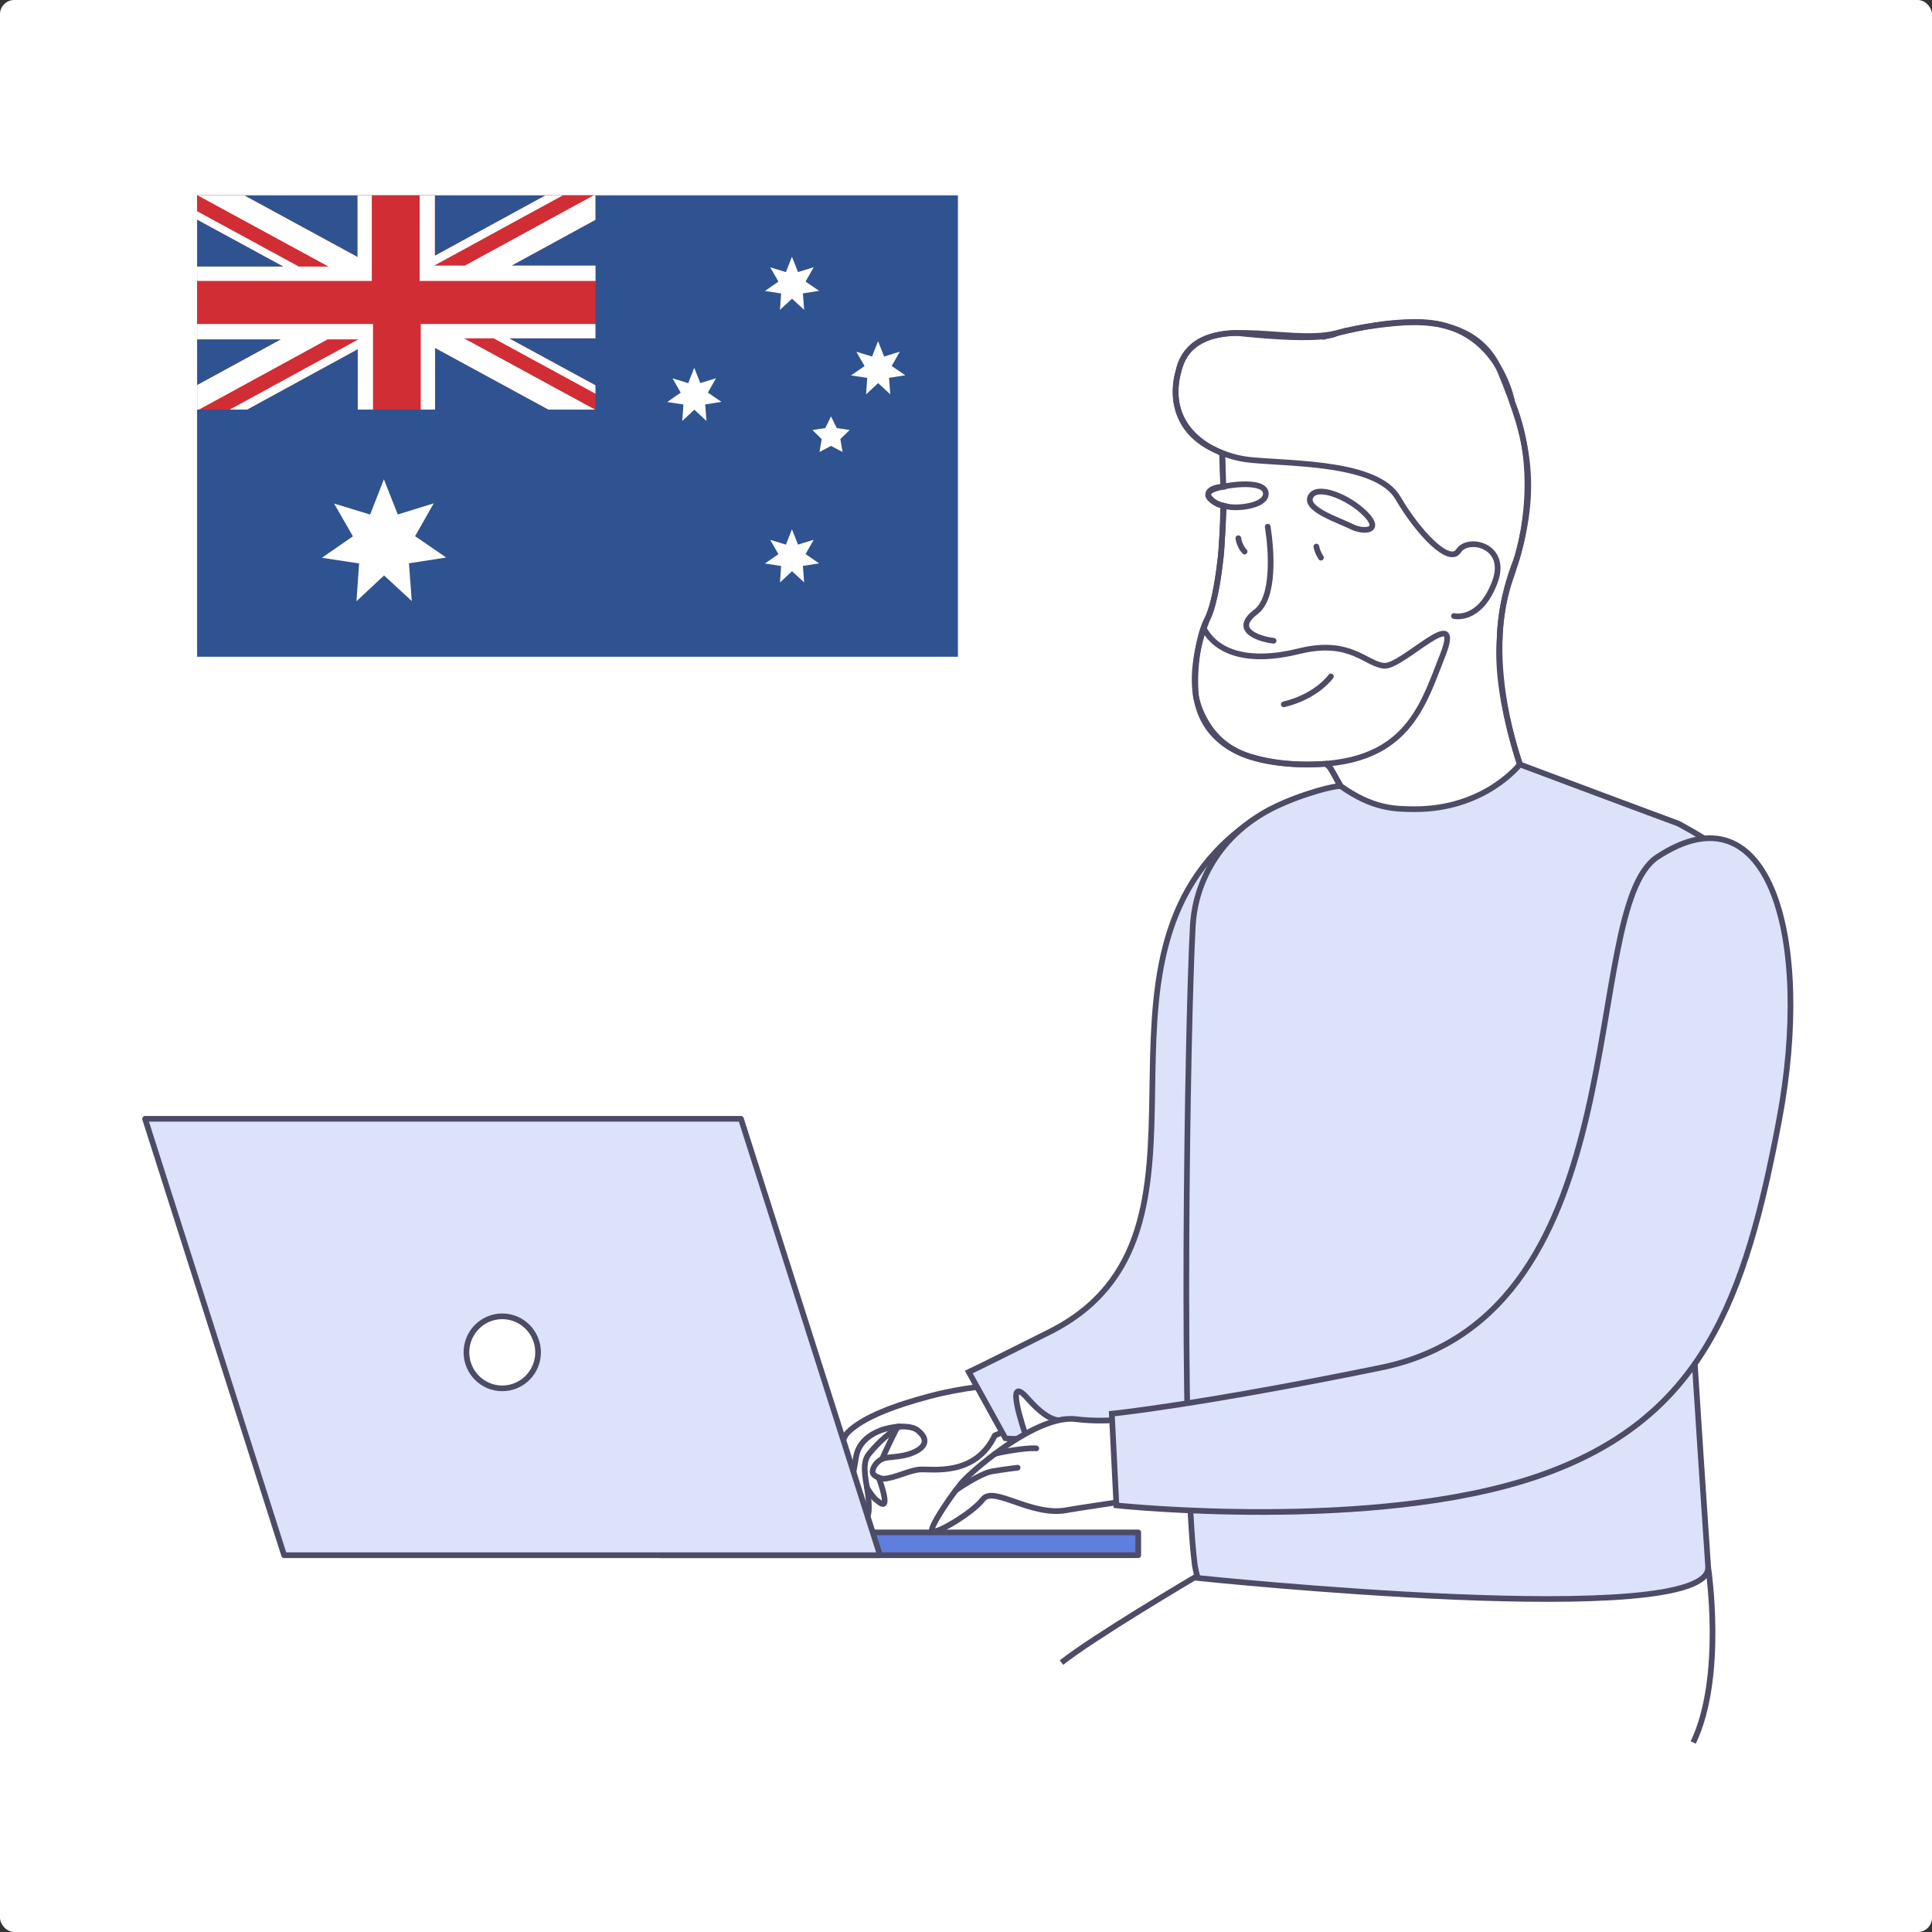 <svg width="544" height="544" viewBox="0 0 544 544" fill="none" xmlns="http://www.w3.org/2000/svg">
<rect x="0" y="0" width="544" height="544" fill="#333333" stroke="none"/>
<rect width="544" height="544" rx="4" fill="white"/>
<path d="M375.001 216.917C375.001 216.917 382.177 230.058 383.701 233.313C383.701 233.313 398.17 233.335 410.035 228.685C410.035 228.685 421.573 225.908 430.326 221.695C430.326 221.695 420.821 198.383 422.261 179.997C422.261 179.997 422.197 169.272 427.024 157.515C427.024 157.515 434.655 134.927 425.817 113.317C425.817 113.317 421.795 89.526 397.271 90.718C397.271 90.718 386.241 91.101 376.927 93.676C367.613 96.251 376.292 93.835 376.292 93.835C376.292 93.835 373.614 96.442 348.306 93.772C348.306 93.772 334.049 92.995 331.784 104.677C331.784 104.677 326.682 119.775 342.379 126.808L344.104 127.596L344.422 137.033C344.422 137.033 339.913 137.097 340.199 139.608C340.199 139.608 341.585 142.013 344.602 142.438C344.602 142.438 343.977 156.6 343.639 157.515C343.639 157.515 342.157 170.485 340.019 174.156C337.87 177.826 335.965 187.158 336.738 195.946C336.738 195.946 338.664 208.225 350.614 212.576C350.614 212.576 359.833 216.087 372.418 215.13C372.418 215.119 373.805 214.694 375.001 216.917Z" fill="white" stroke="#4D4B66" stroke-width="1.6" stroke-miterlimit="10"/>
<path d="M344.411 142.374C344.295 152.695 343.438 165.857 340.262 173.539C334.769 186.775 330.175 212.832 362.955 215.055C395.715 217.279 400.255 199.606 406.257 184.402C412.248 169.198 394.974 187.764 389.83 187.466C384.696 187.179 380.346 179.763 365.877 183.338C351.418 186.924 342.877 183.646 339.246 177.465" stroke="#4D4B66" stroke-width="1.6" stroke-miterlimit="10" stroke-linecap="round" stroke-linejoin="round"/>
<path d="M344.422 137.023C344.358 132.171 344.189 128.585 344.104 127.585" stroke="#4D4B66" stroke-width="1.6" stroke-miterlimit="10" stroke-linecap="round" stroke-linejoin="round"/>
<path d="M356.425 138.959C356.351 134.661 343.469 136.64 341.014 138.108C338.547 139.566 341.956 142.47 347.1 142.832C349.958 143.024 356.488 142.151 356.425 138.959Z" stroke="#4D4B66" stroke-width="1.6" stroke-miterlimit="10" stroke-linecap="round" stroke-linejoin="round"/>
<path d="M368.936 140.023C370.513 136.14 379.742 139.863 384.516 144.726C389.29 149.588 383.966 149.993 380.547 148.269C377.139 146.535 367.549 143.481 368.936 140.023Z" stroke="#4D4B66" stroke-width="1.6" stroke-miterlimit="10" stroke-linecap="round" stroke-linejoin="round"/>
<path d="M370.65 153.897C370.904 154.993 371.042 155.525 371.952 157.026" stroke="#4D4B66" stroke-width="1.6" stroke-miterlimit="10" stroke-linecap="round" stroke-linejoin="round"/>
<path d="M348.687 151.546C348.687 151.546 348.931 153.706 350.444 155.313" stroke="#4D4B66" stroke-width="1.6" stroke-miterlimit="10" stroke-linecap="round" stroke-linejoin="round"/>
<path d="M358.616 180.412C355.419 180.114 346.444 177.709 353.641 172.272C358.944 168.261 358.034 155.078 356.954 148.301" stroke="#4D4B66" stroke-width="1.6" stroke-miterlimit="10" stroke-linecap="round" stroke-linejoin="round"/>
<path d="M374.747 190.456C374.747 190.456 370.809 196.095 361.474 198.329" stroke="#4D4B66" stroke-width="1.6" stroke-miterlimit="10" stroke-linecap="round" stroke-linejoin="round"/>
<path d="M373.519 215.034H373.571C374.884 215.896 382.357 230.398 383.701 233.313C383.701 233.313 404.002 233.76 430.326 221.694C430.125 221.418 416.301 188.636 425.213 163.122C434.104 137.661 430.209 123.51 422.514 104.784C419.477 97.314 413.824 93.527 407.283 91.867C407.072 91.75 406.807 91.686 406.595 91.675C406.013 91.548 405.473 91.42 404.891 91.282C403.875 91.133 402.859 90.984 401.79 90.888C401.737 90.888 401.737 90.888 401.684 90.888C392.952 90.111 383.479 92.058 376.313 93.825C361.876 97.41 337.468 86.877 332.196 103.305C328.026 116.477 335.764 124.68 345.247 127.968C347.629 128.819 350.137 129.351 352.603 129.553C364.807 130.639 387.829 130.309 393.619 140.204C399.408 150.099 408.077 159.09 410.66 155.142C413.348 150.929 424.906 153.599 420.842 164.08C416.534 175.251 409.4 173.453 409.4 173.453" stroke="#4D4B66" stroke-width="1.6" stroke-miterlimit="10" stroke-linecap="round" stroke-linejoin="round"/>
<path d="M278.607 390.155C278.046 390.198 252.527 395.826 252.527 395.826L240.323 401.753L236.576 407.637L236.968 422.32L239.032 419.968C239.032 419.968 243.329 427.469 243.731 427.086C244.144 426.714 244.335 421.628 244.335 421.628L248.452 423.458L247.997 417.053C247.997 417.053 255.184 414.478 255.438 414.446C255.692 414.414 262.646 413.776 263.429 413.754C264.212 413.733 274.532 411.467 274.532 411.467L278.777 405.306L285.561 401.912L278.607 390.155ZM254.527 409.541L249.807 409.296L252.453 402.327C252.453 402.327 258.179 403.487 258.571 403.647C258.973 403.806 260.063 406.253 260.063 406.253L254.527 409.541Z" fill="white"/>
<path d="M279.899 390.113C279.899 390.113 271.547 390.517 261.704 393.145C251.86 395.773 243.107 399.029 238.831 403.221C234.544 407.413 236.671 422.469 237.55 423.352C238.545 424.363 239.656 418.723 241.043 410.233C242.429 401.753 255.332 400.327 258.317 402.679C261.302 405.019 261.122 407.403 256.824 409.126C253.554 410.435 250.135 410.084 248.494 410.754C246.854 411.425 245.414 413.531 245.753 414.734C246.049 415.776 248.081 416.404 248.96 416.361C251.797 416.223 256.21 413.957 258.973 413.776C262.455 413.542 274.553 415.851 280.11 404.179L285.561 401.955L279.899 390.113Z" stroke="#4D4B66" stroke-width="1.6" stroke-miterlimit="10" stroke-linecap="round" stroke-linejoin="round"/>
<path d="M239.265 419.638C239.265 419.638 241.36 424.437 243.149 426.597C244.938 428.767 244.917 423.671 244.197 419.362C243.594 415.808 242.768 411.797 244.61 409.477C248.833 404.189 253.257 401.668 253.257 401.668" stroke="#4D4B66" stroke-width="1.6" stroke-miterlimit="10" stroke-linecap="round" stroke-linejoin="round"/>
<path d="M244.102 418.851C244.102 418.851 245.647 421.511 246.737 422.341C247.827 423.171 250.198 425.554 248.526 419.415C247.965 417.351 247.372 416.021 247.372 416.021" stroke="#4D4B66" stroke-width="1.6" stroke-miterlimit="10" stroke-linecap="round" stroke-linejoin="round"/>
<path d="M248.494 410.744C248.505 410.137 252.707 401.71 252.707 401.71" stroke="#4D4B66" stroke-width="1.6" stroke-miterlimit="10" stroke-linecap="round" stroke-linejoin="round"/>
<path d="M350.709 232.388C299.046 270.702 350.73 347.341 295.511 375.047C275.453 385.112 272.796 386.336 272.796 386.336L283.095 404.977C283.095 404.977 295.257 407.286 336.378 394.794C377.192 382.399 380.441 344.287 381.87 299.387C383.309 254.476 376.938 212.938 350.709 232.388Z" fill="#DBE2F9" stroke="#4D4B66" stroke-width="1.6" stroke-miterlimit="10"/>
<path d="M320.501 431.481H185.865V437.907H320.501V431.481Z" fill="#5F7FDF" stroke="#4D4B66" stroke-width="1.6" stroke-miterlimit="10" stroke-linecap="round" stroke-linejoin="round"/>
<path d="M247.785 437.907H79.999L40.847 315.027H208.633L247.785 437.907Z" fill="#DBE2F9" stroke="#4D4B66" stroke-width="1.6" stroke-miterlimit="10" stroke-linecap="round" stroke-linejoin="round"/>
<path d="M141.421 390.922C146.992 390.922 151.508 386.382 151.508 380.782C151.508 375.182 146.992 370.642 141.421 370.642C135.85 370.642 131.334 375.182 131.334 380.782C131.334 386.382 135.85 390.922 141.421 390.922Z" fill="white" stroke="#4D4B66" stroke-width="1.6" stroke-miterlimit="10" stroke-linecap="round" stroke-linejoin="round"/>
<path d="M473.606 316.74C474.591 349.82 480.857 438.641 480.973 441.216C481.852 459.506 337.267 444.323 337.267 444.323C336.97 443.397 336.706 442.269 336.452 440.95V440.929C332.451 410.658 334.293 289.343 335.859 260.775C336.251 253.784 338.41 247.805 341.501 242.74C345.565 236.08 351.609 230.856 358.595 227.408C366.565 223.471 376.726 220.886 377.626 221.429C386.464 227.632 392.444 227.823 398.234 227.844C418.154 227.919 427.934 215.236 427.934 215.236C427.934 215.236 469.669 230.866 472.527 231.877C472.527 231.877 479.756 235.697 483.196 238.42" fill="#DBE2F9"/>
<path d="M473.606 316.74C474.591 349.82 480.857 438.641 480.973 441.216C481.852 459.506 337.267 444.323 337.267 444.323C336.97 443.397 336.706 442.269 336.452 440.95V440.929C332.451 410.658 334.293 289.343 335.859 260.775C336.251 253.784 338.41 247.805 341.501 242.74C345.565 236.08 351.609 230.856 358.595 227.408C366.565 223.471 376.726 220.886 377.626 221.429C386.464 227.632 392.444 227.823 398.234 227.844C418.154 227.919 427.934 215.236 427.934 215.236C427.934 215.236 469.669 230.866 472.527 231.877C472.527 231.877 479.756 235.697 483.196 238.42" stroke="#4D4B66" stroke-width="1.6" stroke-miterlimit="10"/>
<path d="M299.279 399.71C299.279 399.71 296.188 401.572 289.329 393.741C282.46 385.91 288.694 403.774 288.694 403.774" fill="white"/>
<path d="M299.279 399.71C299.279 399.71 296.188 401.572 289.329 393.741C282.46 385.91 288.694 403.774 288.694 403.774" stroke="#4D4B66" stroke-width="1.6" stroke-miterlimit="10" stroke-linecap="round" stroke-linejoin="round"/>
<path d="M325.095 421.469C317.378 422.586 302.825 424.746 300.612 425.171C290.589 427.246 279.761 418.223 276.755 422.16C273.76 426.118 262.593 432.651 262.371 431.012C262.191 429.608 266.192 423.565 269.113 419.628C269.134 419.628 269.155 419.596 269.176 419.564C269.674 418.904 270.15 418.298 270.552 417.776C271.696 416.361 275.358 412.946 280.036 409.446C282.672 407.456 285.635 405.456 288.673 403.764C291.891 401.966 295.151 400.551 298.178 399.902C298.559 399.806 298.908 399.742 299.268 399.699C300.56 399.487 301.809 399.455 302.962 399.593C312.531 400.838 323.539 398.88 326.238 398.337L325.095 421.469Z" fill="white" stroke="#4D4B66" stroke-width="1.6" stroke-miterlimit="10" stroke-linecap="round" stroke-linejoin="round"/>
<path d="M269.123 419.628C269.123 419.628 275.876 414.872 279.422 414.276C282.979 413.691 286.535 413.265 286.535 413.265" fill="white"/>
<path d="M269.123 419.628C269.123 419.628 275.876 414.872 279.422 414.276C282.979 413.691 286.535 413.265 286.535 413.265" stroke="#4D4B66" stroke-width="1.6" stroke-miterlimit="10" stroke-linecap="round" stroke-linejoin="round"/>
<path d="M280.047 409.435C280.481 409.116 288.8 407.52 291.796 407.828L280.047 409.435Z" fill="white"/>
<path d="M280.047 409.435C280.481 409.116 288.8 407.52 291.796 407.828" stroke="#4D4B66" stroke-width="1.6" stroke-miterlimit="10" stroke-linecap="round" stroke-linejoin="round"/>
<path d="M466.673 241.304C444.181 256.083 462.704 370.014 388.782 385.112C337.002 395.688 313.06 398.061 313.06 398.061L314.351 423.884C314.351 423.884 386.654 431.566 433.004 415.659C479.364 399.763 491.441 365.928 500.988 315.208C510.525 264.509 498.385 220.46 466.673 241.304Z" fill="#DBE2F9" stroke="#4D4B66" stroke-width="1.6" stroke-miterlimit="10"/>
<path d="M480.962 441.216C480.962 441.216 485.673 472.05 476.771 490.638" stroke="#4D4B66" stroke-width="1.6" stroke-miterlimit="10"/>
<path d="M336.589 444.036C336.589 444.036 307.821 461.017 298.887 468.146" stroke="#4D4B66" stroke-width="1.6" stroke-miterlimit="10"/>
<path d="M269.727 55H55.506V184.923H269.727V55Z" fill="#2F5390"/>
<path d="M88.255 79.876L88.202 79.971L88.001 79.876H88.255Z" fill="#DBE2F9"/>
<path d="M122.369 75.556H123.015L122.506 75.822L122.369 75.556Z" fill="white"/>
<path d="M123.225 75.439V75.556H123.015L123.225 75.439Z" fill="white"/>
<path d="M123.015 75.556L122.506 75.822L122.369 75.556H123.015Z" fill="white"/>
<path d="M167.66 61.905L144.067 74.779H167.66V95.272H143.369L167.66 108.487V115.328H154.408L122.496 97.974V115.328H100.734V98.326L69.584 115.328H55.517V108.423L79.121 95.549H55.506V75.056H79.798L55.506 61.841V55H68.758L100.671 72.354V55H122.454V72.002L153.604 55H167.66V61.905Z" fill="#D12D35"/>
<path d="M100.671 55V72.354L68.758 55H55.633L92.499 75.056H84.148L55.506 59.479V61.841L79.798 75.056H55.506V79.099H104.693V55H100.671Z" fill="white"/>
<path d="M167.66 91.229H118.474V115.328H122.496V97.974L154.408 115.328H167.533L130.667 95.272H139.018L167.66 110.849V108.487L143.369 95.272H167.66V91.229Z" fill="white"/>
<path d="M167.681 74.779V79.099H118.156V55H122.454V72.002L153.604 55H158.494L122.454 74.673L122.242 74.779H130.921L167.163 55H167.66V61.905L144.067 74.779H167.681Z" fill="white"/>
<path d="M105.031 91.229V115.328H100.734V98.326L69.584 115.328H64.694L100.734 95.655L100.946 95.549H92.266L56.025 115.328H55.517V108.423L79.121 95.549H55.506V91.229H105.031Z" fill="white"/>
<path d="M115.944 169.24L108.143 162.026L100.374 169.283L101.115 158.643L90.636 157.058L99.369 151.014L94.066 141.779L104.216 144.886L108.09 134.959L112.007 144.864L122.136 141.725L116.875 150.972L125.639 156.983L115.15 158.611L115.944 169.24Z" fill="white"/>
<path d="M226.425 163.984L223.017 160.835L219.62 164.005L219.948 159.366L215.375 158.664L219.186 156.036L216.868 152.004L221.303 153.355L222.985 149.024L224.7 153.344L229.124 151.972L226.828 156.015L230.649 158.632L226.076 159.345L226.425 163.984Z" fill="white"/>
<path d="M198.916 118.52L195.508 115.36L192.11 118.531L192.438 113.892L187.866 113.2L191.676 110.561L189.358 106.529L193.793 107.88L195.476 103.55L197.191 107.869L201.615 106.497L199.318 110.54L203.139 113.157L198.567 113.87L198.916 118.52Z" fill="white"/>
<path d="M250.675 111.029L247.266 107.869L243.869 111.04L244.197 106.401L239.624 105.71L243.435 103.071L241.117 99.038L245.552 100.39L247.235 96.059L248.949 100.39L253.374 99.017L251.077 103.05L254.898 105.667L250.325 106.38L250.675 111.029Z" fill="white"/>
<path d="M226.425 87.249L223.017 84.1L219.62 87.271L219.948 82.632L215.375 81.93L219.186 79.301L216.868 75.269L221.303 76.62L222.985 72.29L224.7 76.609L229.124 75.237L226.828 79.28L230.649 81.898L226.076 82.61L226.425 87.249Z" fill="white"/>
<path d="M233.993 117.243L235.613 120.542L239.243 121.073L236.618 123.638L237.243 127.266L233.993 125.553L230.755 127.266L231.368 123.638L228.754 121.073L232.374 120.542L233.993 117.243Z" fill="white"/>
</svg>
